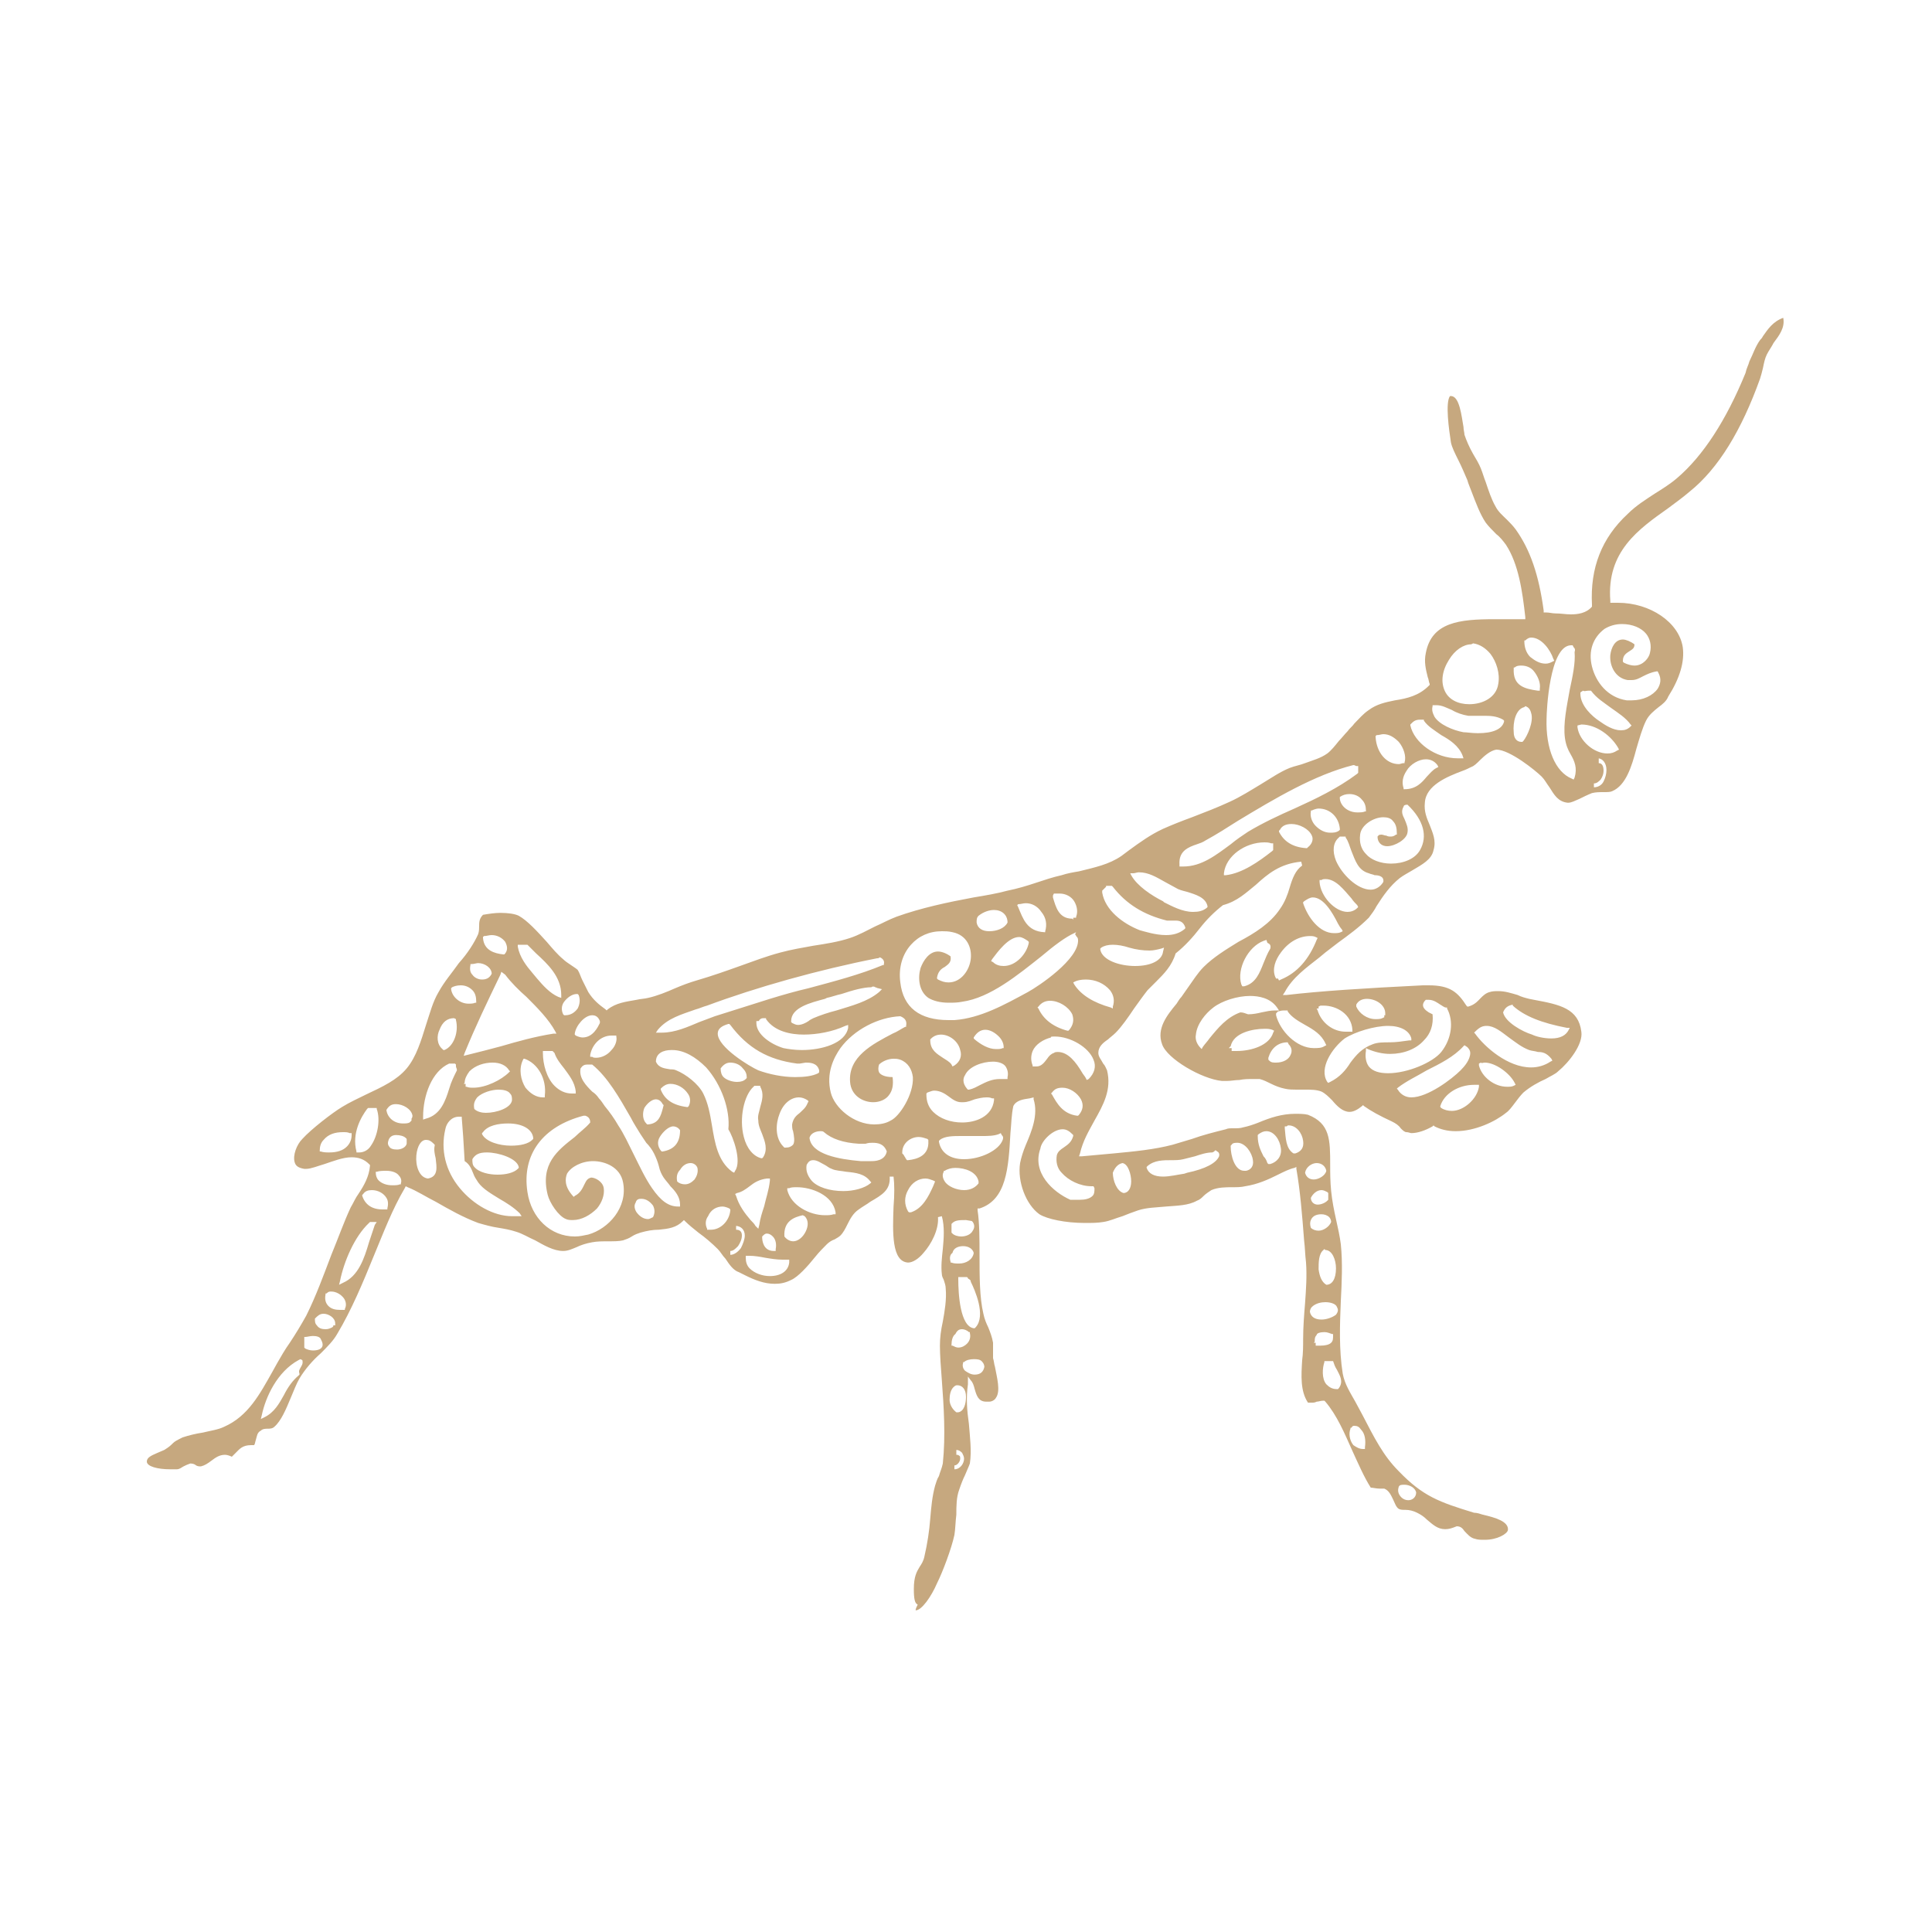 <?xml version="1.0" encoding="utf-8"?>
<!-- Generator: Adobe Illustrator 29.0.0, SVG Export Plug-In . SVG Version: 9.03 Build 54978)  -->
<svg version="1.1" baseProfile="tiny" id="Layer_1" xmlns="http://www.w3.org/2000/svg" xmlns:xlink="http://www.w3.org/1999/xlink"
	 x="0px" y="0px" viewBox="0 0 200 200" overflow="visible" xml:space="preserve">
<path fill="#C6A87F" d="M158.5,66c1.1,0,2,1.3,2.3,2.2l0.1,0.2l-0.2,0.1c-0.2,0.1-0.4,0.2-0.7,0.2c-0.6,0-1.1-0.3-1.6-0.7
	c-0.4-0.4-0.6-1-0.6-1.6v-0.1l0.1,0C158.1,66.1,158.3,66,158.5,66 M157.5,68.9c0.5,0,1,0.2,1.3,0.6c0.4,0.5,0.7,1.2,0.6,1.8l0,0.2
	l-0.2,0c-1.4-0.2-2.6-0.5-2.5-2.3l0-0.1l0.1,0C157,68.9,157.3,68.9,157.5,68.9 M171.7,69.7c0.3,0.6,0.2,1.1-0.1,1.6
	c-0.5,0.7-1.5,1.2-2.7,1.2c-0.2,0-0.3,0-0.5,0c-2-0.3-3.2-1.9-3.6-3.5c-0.4-1.6,0.1-3,1.3-3.9c0.5-0.3,1.1-0.5,1.8-0.5
	c1.1,0,2,0.4,2.5,1c0.4,0.5,0.6,1.2,0.4,2c-0.1,0.5-0.7,1.3-1.6,1.3c-0.3,0-0.7-0.1-1.1-0.3l-0.1-0.1l0-0.1c0-0.6,0.4-0.8,0.7-1
	c0.3-0.2,0.5-0.3,0.5-0.7c-0.4-0.3-0.9-0.5-1.2-0.5c-0.8,0-1.2,0.8-1.3,1.6c-0.1,1.1,0.5,2.4,1.8,2.6c0.1,0,0.3,0,0.4,0
	c0.5,0,0.8-0.2,1.2-0.4c0.4-0.2,0.8-0.4,1.4-0.5l0.1,0L171.7,69.7z M152.5,66.6c0.7,0.1,1.3,0.5,1.8,1.1c0.6,0.8,1,2,0.8,3.1
	c-0.2,1.4-1.6,2.1-3,2.1c-1.2,0-2.1-0.5-2.5-1.3c-0.5-1-0.3-2.2,0.4-3.3c0.6-1,1.5-1.6,2.3-1.6h0L152.5,66.6z M164.4,71.5
	c0.1,0,0.2,0,0.3,0c0.6,0.8,1.3,1.2,2.1,1.8c0.7,0.5,1.5,1,2,1.7l0.1,0.1l-0.1,0.1c-0.3,0.3-0.6,0.4-1,0.4c-0.8,0-1.6-0.5-2.3-1
	c-0.6-0.4-1.9-1.5-1.9-2.8l0-0.1l0.1-0.1c0.1,0,0.1-0.1,0.2-0.1C164,71.6,164.2,71.5,164.4,71.5 M153.6,74.1c0.6,0,1.3,0,2,0.4
	l0.1,0.1l0,0.1c-0.2,0.8-1.2,1.2-2.7,1.2c-0.6,0-1.2-0.1-1.5-0.1c-1.1-0.2-2.5-0.8-3-1.6c-0.2-0.4-0.3-0.7-0.2-1.1l0-0.1l0.1,0
	c0.1,0,0.2,0,0.3,0c0.6,0,1.1,0.3,1.6,0.5c0.5,0.3,1.1,0.5,1.7,0.6c0.3,0,0.6,0,0.9,0L153.6,74.1z M157.9,73.1
	c0.3,0.1,0.5,0.3,0.6,0.7c0.3,0.9-0.4,2.4-0.8,2.9l-0.1,0.1h-0.1c-0.5,0-0.8-0.4-0.8-1c-0.1-1,0.2-2.4,1.1-2.6L157.9,73.1
	L157.9,73.1z M163.7,75c1.6,0,3.1,1.2,3.8,2.4l0.1,0.2l-0.2,0.1c-0.3,0.2-0.6,0.3-1,0.3c-1.4,0-2.9-1.3-3.1-2.7l0-0.2L163.7,75z
	 M147,74.5c0.1,0,0.2,0,0.3,0l0.1,0l0,0.1c0.4,0.6,1.1,1,1.8,1.5c0.9,0.5,1.8,1.1,2.2,2.1l0.1,0.3l-0.3,0c-0.1,0-0.2,0-0.3,0
	c-2.3,0-4.5-1.6-4.9-3.4l0-0.1l0.1-0.1C146.3,74.7,146.5,74.5,147,74.5 M143.2,76c0.6,0,1.1,0.3,1.6,0.8c0.5,0.6,0.8,1.5,0.6,2.1
	l0,0.1l-0.1,0c-0.2,0-0.3,0.1-0.5,0.1c-1.3,0-2.3-1.2-2.4-2.8l0-0.1l0.1-0.1C142.8,76.1,143,76,143.2,76 M162.9,67
	C162.9,67,162.9,67,162.9,67c0.1,0.1,0.2,0.2,0.1,0.5c0.1,1.1-0.2,2.5-0.5,3.9c-0.3,1.7-0.7,3.5-0.5,5c0.1,0.7,0.3,1.2,0.6,1.7
	c0.4,0.7,0.7,1.4,0.4,2.4l-0.1,0.2l-0.2-0.1c-1.7-0.7-2.7-3.1-2.6-6.2c0-0.8,0.3-7.5,2.5-7.6h0.2L162.9,67z M165.4,78.5
	c0.5,0,0.9,0.5,0.9,1.2c0,0.4-0.1,0.8-0.3,1.2c-0.2,0.4-0.6,0.6-1,0.6v-0.4c0.3,0,0.5-0.2,0.7-0.4c0.2-0.3,0.3-0.6,0.3-0.9
	c0-0.4-0.1-0.8-0.5-0.8V78.5z M147.6,78.6c0.5,0,0.9,0.2,1.2,0.6l0.1,0.2l-0.2,0.1c-0.4,0.2-0.7,0.6-1,0.9c-0.5,0.6-1.1,1.3-2.3,1.3
	l-0.1,0l0-0.1c-0.2-0.6-0.1-1.2,0.3-1.8C146,79.1,146.9,78.6,147.6,78.6 M139.7,82.2c0.5,0,1,0.2,1.3,0.6c0.3,0.3,0.4,0.7,0.4,1.1
	l0,0.1l-0.1,0c-0.2,0.1-0.5,0.1-0.8,0.1c-0.9,0-1.7-0.6-1.8-1.4l0-0.1l0-0.1C139,82.3,139.3,82.2,139.7,82.2 M136.5,83.7
	c1.2,0,2.1,0.9,2.2,2.1l0,0.1l-0.1,0.1c-0.3,0.2-0.6,0.2-0.9,0.2c-0.6,0-1.1-0.3-1.5-0.7c-0.4-0.4-0.6-1-0.5-1.5l0-0.1l0.1,0
	C136,83.8,136.3,83.7,136.5,83.7 M133.7,85.3c0.8,0,1.8,0.5,2.1,1.2c0.2,0.4,0,0.9-0.4,1.2l-0.1,0.1l-0.1,0
	c-1.4-0.1-2.3-0.7-2.8-1.7l0-0.1l0.1-0.1C132.7,85.5,133.1,85.3,133.7,85.3 M145.7,83.3c1.7,1.6,2.1,3.3,1.3,4.7
	c-0.5,0.9-1.7,1.4-3,1.4c-1.1,0-2.1-0.4-2.6-1c-0.5-0.5-0.7-1.2-0.6-2c0.1-1,1.4-1.8,2.4-1.8c0.4,0,0.8,0.1,1,0.4
	c0.3,0.3,0.4,0.7,0.4,1.3l0,0.1l-0.1,0c-0.1,0.1-0.3,0.2-0.5,0.2c-0.2,0-0.3,0-0.5-0.1c-0.2,0-0.3-0.1-0.5-0.1
	c-0.3,0-0.3,0.1-0.4,0.2c0,0.6,0.4,1,1,1c0.8,0,2-0.7,2.1-1.4c0.1-0.5-0.1-0.9-0.3-1.4c-0.2-0.4-0.4-0.8-0.1-1.3
	C145.3,83.4,145.4,83.3,145.7,83.3L145.7,83.3L145.7,83.3z M140.1,79.2c0.2,0,0.2,0.1,0.3,0.1l0.2,0l0,0.2V80l-0.1,0.1
	c-2,1.5-4.3,2.6-6.5,3.6c-1.6,0.7-3.3,1.5-4.8,2.4c-0.6,0.4-1.2,0.8-1.8,1.3c-1.5,1.1-3,2.3-4.9,2.3l-0.4,0l0-0.2
	c-0.1-1.4,0.9-1.8,1.8-2.1c0.3-0.1,0.6-0.2,0.9-0.4c1.1-0.6,2.2-1.3,3.3-2C131.9,82.7,136.1,80.2,140.1,79.2L140.1,79.2z
	 M130.9,87.2c0.2,0,0.4,0,0.7,0.1l0.2,0v0.7l-0.1,0.1c-1.4,1.1-3.1,2.3-4.8,2.5l-0.2,0l0-0.2C126.9,88.6,128.9,87.2,130.9,87.2
	 M139.3,86.7c0.3,0.4,0.4,0.9,0.6,1.4c0.4,1,0.7,2,1.8,2.3c0.2,0.1,0.4,0.1,0.6,0.2c0.4,0,1,0.1,0.9,0.7c-0.3,0.5-0.8,0.8-1.3,0.8
	c-1.4,0-3-1.6-3.6-3c-0.4-1-0.3-1.9,0.3-2.4l0.1-0.1h0.6L139.3,86.7z M137.2,91c1.1,0,1.9,1.1,2.7,2c0.2,0.3,0.4,0.5,0.6,0.7
	l0.1,0.2l-0.1,0.1c-0.3,0.3-0.7,0.4-1,0.4c-1.3,0-2.8-1.6-2.9-3.1l0-0.2l0.2,0C136.9,91,137.1,91,137.2,91 M117.9,90.3
	c1,0,1.8,0.5,2.7,1c0.4,0.2,0.7,0.4,1.1,0.6c0.3,0.2,0.7,0.3,1.1,0.4c1,0.3,2,0.6,2.2,1.5l0,0.1l-0.1,0.1c-0.4,0.3-0.8,0.4-1.4,0.4
	c-1.1,0-2.2-0.6-3-1l-0.1-0.1c-1.2-0.6-2.7-1.6-3.3-2.7l-0.1-0.2l0.3,0C117.5,90.4,117.7,90.3,117.9,90.3 M109.7,92.5
	c0.6,0,1.2,0.3,1.5,0.8c0.3,0.5,0.4,1.1,0.2,1.6l0,0.1l-0.1,0l-0.2,0l0,0.2l-0.1-0.1c-1.4,0-1.7-1.2-2-2.2l0-0.2l0.1-0.2
	C109.3,92.5,109.5,92.5,109.7,92.5 M102.9,94.2c0.8,0,1.4,0.5,1.4,1.3c-0.3,0.6-1.1,0.9-1.9,0.9c-0.7,0-1.2-0.3-1.3-0.9
	c0-0.3,0-0.5,0.2-0.7C101.8,94.4,102.4,94.2,102.9,94.2 M106.2,93.5c0.6,0,1.2,0.3,1.6,0.9c0.5,0.6,0.6,1.3,0.4,2l0,0.1l-0.1,0
	c-1.8-0.1-2.2-1.4-2.7-2.6l-0.1-0.2l0.1-0.1C105.7,93.6,105.9,93.5,106.2,93.5 M135.9,92.9c1.1,0,2,1.5,2.6,2.7
	c0.1,0.2,0.3,0.5,0.4,0.6l0.1,0.2l-0.2,0.1c-0.2,0.1-0.5,0.1-0.7,0.1c-1.5,0-2.7-1.6-3.2-3.1l0-0.1l0.1-0.1
	C135.3,93.1,135.6,92.9,135.9,92.9 M121.7,95.3c0.4,0,0.8,0.1,1,0.7l0,0.1l-0.1,0.1c-0.5,0.4-1.1,0.6-1.9,0.6
	c-1.1,0-2.3-0.4-2.7-0.5c-1.8-0.7-3.6-2.1-3.9-3.9l0-0.2l0.1-0.1c0.1-0.1,0.2-0.2,0.3-0.3l0-0.1h0.6l0.1,0.1
	c1.4,1.8,3.2,2.9,5.6,3.5c0.1,0,0.2,0,0.3,0L121.7,95.3z M50.9,96.8c0.6,0,1.1,0.3,1.4,0.7c0.2,0.4,0.3,0.8,0,1.2l-0.1,0.1l-0.1,0
	c-0.9-0.1-2-0.4-2.1-1.7l0-0.1l0.1-0.1C50.4,96.9,50.6,96.8,50.9,96.8 M105.5,97c0.3,0,0.6,0.2,0.9,0.4l0.1,0.1l0,0.1
	c-0.2,1.1-1.3,2.4-2.6,2.4c-0.4,0-0.8-0.1-1.1-0.4l-0.2-0.1l0.1-0.2C103.3,98.5,104.4,97,105.5,97 M120.4,98.5
	c-0.1,0.9-1.2,1.5-2.9,1.5c-1.6,0-3.4-0.6-3.6-1.7l0-0.1l0.1-0.1c0.3-0.2,0.7-0.3,1.2-0.3c0.5,0,1.1,0.1,1.7,0.3
	c0.7,0.2,1.4,0.3,2.1,0.3c0.4,0,0.8-0.1,1.2-0.2l0.3-0.1L120.4,98.5z M135.6,96.9c0.2,0,0.4,0,0.6,0.1l0.2,0.1l-0.1,0.2
	c-0.8,2-2,3.4-3.7,4.1l-0.2,0.1l-0.1-0.2l-0.2,0l-0.1-0.2c-0.3-0.8,0-1.7,0.6-2.5C133.4,97.5,134.5,96.9,135.6,96.9 M49.5,99.7
	c0.7,0,1.4,0.5,1.4,1.1c-0.2,0.4-0.5,0.6-1,0.6c-0.4,0-0.8-0.2-1-0.5c-0.2-0.2-0.3-0.5-0.2-1l0-0.1l0.1,0
	C49.1,99.8,49.3,99.7,49.5,99.7 M131.2,97.6c0.2,0.1,0.4,0.2,0.3,0.6c-0.3,0.5-0.5,1-0.7,1.5c-0.4,1-0.8,2.1-2,2.4l-0.2,0l-0.1-0.2
	c-0.5-1.6,0.7-3.9,2.3-4.5l0.3-0.1L131.2,97.6z M54.6,97.8c0.3,0.3,0.6,0.6,0.9,0.9c1.2,1.1,2.6,2.4,2.6,4.3l0,0.3l-0.3-0.1
	c-0.9-0.4-1.6-1.2-2.2-1.9l-0.5-0.6c-0.6-0.7-1.3-1.6-1.5-2.7l0-0.2L54.6,97.8L54.6,97.8z M47.7,102c0.5,0,0.9,0.2,1.2,0.5
	c0.3,0.3,0.4,0.7,0.4,1.2l0,0.1l-0.1,0c-0.2,0.1-0.5,0.1-0.7,0.1c-0.9,0-1.7-0.7-1.8-1.5l0-0.1l0.1-0.1C47,102.1,47.3,102,47.7,102
	 M112.4,101.4c1,0,1.9,0.4,2.5,1.1c0.4,0.5,0.5,1.1,0.3,1.7l0,0.2l-0.2-0.1c-1.8-0.5-3.1-1.3-3.8-2.4l-0.1-0.2l0.2-0.1
	C111.5,101.5,111.9,101.4,112.4,101.4 M59.9,103c0.2,0.5,0.1,1-0.1,1.4c-0.3,0.4-0.7,0.7-1.3,0.7h-0.1l-0.1-0.1
	c-0.2-0.4-0.2-0.9,0.1-1.3c0.3-0.4,0.8-0.8,1.3-0.8l0.1,0L59.9,103z M141.5,103.4c0.9,0,1.9,0.6,1.9,1.5l0,0.2l-0.1,0l0,0.2
	l-0.2,0.1c-0.2,0.1-0.5,0.1-0.7,0.1c-0.9,0-1.7-0.6-2-1.3l0-0.1l0-0.1C140.6,103.6,141,103.4,141.5,103.4 M111.3,96.7
	c0,0.1,0.1,0.1,0.1,0.2c0.1,0.1,0.2,0.2,0.2,0.4c0.1,2-4.1,4.8-5.2,5.4c-2.4,1.3-4.9,2.7-7.6,2.9c-0.2,0-0.4,0-0.6,0
	c-3,0-4.7-1.3-5-3.9c-0.2-1.5,0.2-2.9,1.1-3.9c0.8-0.9,1.9-1.4,3.2-1.4c0.3,0,0.7,0,1.1,0.1c1.5,0.3,2,1.6,1.9,2.7
	c-0.1,1.2-1,2.5-2.3,2.5c-0.4,0-0.7-0.1-1.1-0.3l-0.1-0.1l0-0.1c0.1-0.6,0.4-0.9,0.8-1.1c0.4-0.3,0.7-0.5,0.6-1.1
	c-0.4-0.3-0.9-0.5-1.3-0.5c-0.9,0-1.5,0.9-1.8,1.7c-0.3,1-0.2,2.4,0.8,3.1c0.5,0.3,1.2,0.5,2.1,0.5c0.5,0,0.9,0,1.4-0.1
	c2.9-0.4,5.8-2.8,8.2-4.7c1.3-1.1,2.5-2,3.4-2.4l0.2-0.1L111.3,96.7z M90.6,102.2c0.1,0,0.2,0.1,0.3,0.1l0.4,0.1l-0.3,0.3
	c-1.2,1-2.8,1.4-4.4,1.9c-0.8,0.2-1.7,0.5-2.4,0.8c-0.2,0.1-0.4,0.2-0.5,0.3c-0.3,0.2-0.7,0.4-1.1,0.4c-0.2,0-0.4-0.1-0.6-0.2
	l-0.1-0.1v-0.1c0-1.4,2-1.9,3.5-2.3l0.2-0.1c0.5-0.1,1-0.3,1.5-0.4c1.2-0.4,2.3-0.7,3.1-0.7C90.3,102.1,90.5,102.1,90.6,102.2
	 M108.7,103.6c0.9,0,1.9,0.6,2.3,1.4c0.2,0.6,0.1,1.1-0.3,1.6l-0.1,0.1l-0.1,0c-1.5-0.4-2.5-1.2-3-2.3l-0.1-0.1l0.1-0.1
	C107.8,103.8,108.2,103.6,108.7,103.6 M91.1,99.1c0.2,0.1,0.5,0.3,0.4,0.7l0,0.1l-0.1,0c-2.4,1-5.1,1.7-7.7,2.4
	c-1.3,0.3-2.7,0.7-4,1.1c-1.9,0.6-3.8,1.2-5.7,1.8c-0.5,0.2-1.1,0.4-1.6,0.6c-1.2,0.5-2.5,1.1-3.9,1.1l-0.6,0l0.2-0.3
	c1-1.2,2.5-1.6,3.9-2.1c0.4-0.1,0.8-0.3,1.2-0.4c5.1-1.9,11.5-3.7,17.6-4.9l0.1,0L91.1,99.1z M137,104.1c1.4,0,2.9,0.9,3,2.5l0,0.2
	l-0.2,0c-0.2,0-0.3,0-0.5,0c-1.3,0-2.5-0.9-2.9-2.2l-0.1-0.2l0.2,0l0-0.2l0.2-0.1C136.9,104.1,136.9,104.1,137,104.1 M61.3,105.1
	c0.3,0,0.6,0.1,0.8,0.6l0,0.1l0,0.1c-0.2,0.4-0.7,1.5-1.8,1.5c-0.2,0-0.5-0.1-0.7-0.2l-0.1-0.1l0-0.1
	C59.6,106.2,60.5,105.1,61.3,105.1 M156.6,104.1c1.2,1.1,3,1.8,5.6,2.3l0.3,0l-0.1,0.2c-0.3,0.6-0.9,0.9-1.8,0.9
	c-0.8,0-1.6-0.2-2-0.4c-1-0.3-2.8-1.3-3-2.3c0.2-0.5,0.5-0.7,1-0.8L156.6,104.1L156.6,104.1z M132.9,104.6c0.1,0,0.2,0,0.3,0l0.1,0
	l0,0.1c0.4,0.6,1.1,1,1.8,1.4c0.9,0.5,1.7,1,2.1,1.9l0.1,0.2l-0.2,0.1c-0.3,0.2-0.7,0.2-1.1,0.2h0c-1.8,0-3.5-1.8-3.9-3.4l0-0.2
	l0.1-0.1c0,0,0.1-0.1,0.1-0.1C132.4,104.7,132.6,104.6,132.9,104.6 M128.4,104.8c-1.4,0.5-2.3,1.6-3.2,2.7c-0.2,0.3-0.5,0.6-0.7,0.9
	l-0.1,0.2l-0.1-0.1c-0.4-0.4-0.6-0.9-0.5-1.4c0.1-1.1,1-2.2,1.8-2.8c0.9-0.7,2.5-1.2,3.8-1.2c0.9,0,2.1,0.2,2.8,1.2l0.2,0.3H132
	c-0.5,0-0.9,0.1-1.4,0.2c-0.4,0.1-0.9,0.2-1.4,0.2C128.9,104.9,128.7,104.8,128.4,104.8 M87.8,106.4c-0.3,1.6-2.7,2.3-4.8,2.3
	c-0.7,0-1.4-0.1-1.9-0.2c-1.3-0.4-2.8-1.4-2.8-2.6l0-0.2l0.2,0c0,0,0.1,0,0.1-0.1c0.1-0.1,0.2-0.2,0.4-0.2c0.1,0,0.1,0,0.2,0l0.1,0
	l0,0.1c0.9,1.3,2.6,1.6,3.9,1.6c1.4,0,3-0.3,4.3-0.9l0.3-0.1L87.8,106.4z M102,106.6c0.5,0,1,0.3,1.4,0.7c0.3,0.3,0.5,0.7,0.5,1.1
	l0,0.1l-0.1,0c-0.2,0.1-0.4,0.1-0.7,0.1c-0.8,0-1.6-0.5-2.2-1l-0.1-0.1l0-0.1C101.1,106.9,101.5,106.6,102,106.6 M130.9,106.5
	c0.3,0,0.5,0,0.8,0.1l0.2,0.1l-0.1,0.2c-0.4,1.3-2.2,1.9-3.8,1.9c-0.1,0-0.3,0-0.4,0l-0.1,0l0-0.1l0-0.2l-0.3,0l0.2-0.2
	C127.7,106.9,129.7,106.5,130.9,106.5 M47.2,105.5l0,0.1c0.3,1.2-0.2,2.7-1.2,3.1l-0.1,0l-0.1-0.1c-0.6-0.5-0.6-1.4-0.3-2
	c0.3-0.8,0.8-1.2,1.5-1.2h0L47.2,105.5z M52.3,100.9c0.6,0.8,1.4,1.6,2.2,2.3c1.1,1.1,2.3,2.3,3,3.6l0.1,0.2l-0.3,0
	c-1.9,0.3-3.7,0.8-5.4,1.3c-1.1,0.3-2.3,0.6-3.5,0.9l-0.4,0.1l0.1-0.3c1.1-2.7,2.3-5.2,3.7-8.1l0.1-0.3L52.3,100.9z M63.3,107.2
	c0.1,0,0.3,0,0.4,0l0.1,0l0,0.1c0.1,0.4-0.1,1-0.5,1.4c-0.4,0.5-1,0.8-1.6,0.8c-0.1,0-0.3,0-0.4-0.1l-0.2,0l0-0.2
	C61.3,108.1,62.2,107.2,63.3,107.2 M133.4,108.1c0.3,0.3,0.4,0.7,0.2,1.1c-0.2,0.5-0.8,0.8-1.5,0.8c-0.3,0-0.5,0-0.7-0.2l-0.1-0.1
	l0-0.2c0.3-1,1-1.6,2-1.6L133.4,108.1L133.4,108.1z M97.4,107.1c0.9,0,1.8,0.7,2,1.6c0.2,0.6,0,1.2-0.6,1.6l-0.2,0.1l-0.1-0.2
	c-0.2-0.3-0.6-0.5-0.9-0.7c-0.6-0.4-1.3-0.8-1.3-1.8v-0.1l0.1-0.1C96.7,107.2,97.1,107.1,97.4,107.1 M153.9,106.2
	c0.8,0,1.5,0.6,2.3,1.2c0.7,0.5,1.3,1,2.1,1.3c0.3,0.1,0.6,0.1,0.9,0.2c0.5,0,0.9,0.1,1.4,0.7l0.1,0.2l-0.2,0.1
	c-0.6,0.4-1.3,0.6-2,0.6c-2.4,0-4.8-2.1-5.8-3.5l-0.1-0.1l0.1-0.1C153.2,106.3,153.5,106.2,153.9,106.2 M147.9,103.5
	c0.5,0,0.9,0.3,1.2,0.5c0.2,0.1,0.4,0.3,0.6,0.3l0.1,0l0,0.1c0.7,1.3,0.5,3.1-0.6,4.5c-0.9,1.1-3.5,2.2-5.5,2.2
	c-0.9,0-1.6-0.2-2-0.7c-0.3-0.4-0.4-1-0.3-1.6l0-0.3l0.2,0.1c0.7,0.3,1.5,0.5,2.3,0.5c1.4,0,2.7-0.5,3.5-1.4c0.7-0.7,1-1.6,0.9-2.7
	c0,0-0.2-0.1-0.4-0.2c-0.3-0.2-0.9-0.6-0.4-1.2l0.1-0.1L147.9,103.5z M83.4,110c0.4,0,1.2,0,1.4,0.8l0,0.2l-0.1,0.1
	c-0.6,0.3-1.4,0.4-2.4,0.4c-1.3,0-2.7-0.3-3.8-0.7c-0.9-0.4-4.2-2.4-4.2-3.8c0-0.5,0.4-0.8,1.1-1l0.1,0l0.1,0.1
	c1.8,2.4,3.9,3.6,6.9,4c0.1,0,0.2,0,0.3,0L83.4,110z M109.2,107.3c1.6,0,3.5,1.1,4,2.4c0.3,0.7,0.1,1.4-0.5,2l-0.2,0.1l-0.1-0.2
	c-0.1-0.2-0.3-0.4-0.4-0.6c-0.6-1-1.4-2.1-2.5-2.1c-0.1,0-0.3,0-0.4,0.1c-0.3,0.1-0.5,0.3-0.7,0.6c-0.3,0.4-0.6,0.8-1.1,0.8
	c-0.1,0-0.2,0-0.3,0l-0.1,0l0-0.1c-0.2-0.5-0.2-1,0-1.5c0.3-0.7,1.1-1.2,1.9-1.4C108.7,107.3,109,107.3,109.2,107.3 M75.6,110
	c0.5,0,1,0.2,1.3,0.6c0.3,0.3,0.4,0.6,0.4,0.9l0,0.1l-0.1,0.1c-0.2,0.2-0.5,0.3-0.9,0.3c-0.5,0-1.1-0.2-1.4-0.5
	c-0.2-0.2-0.3-0.5-0.3-0.9C74.9,110.2,75.2,110,75.6,110 M143.7,106.2c1.3,0,2.2,0.5,2.4,1.3l0,0.2l-0.2,0c-0.7,0.1-1.4,0.2-2,0.2
	c-0.7,0-1.3,0-1.8,0.2c-1.1,0.4-1.7,1.1-2.3,1.9c-0.5,0.8-1.1,1.5-2.1,2l-0.2,0.1l-0.1-0.1c-0.9-1.4,0.5-3.5,1.8-4.5
	C140.3,106.8,142.3,106.2,143.7,106.2 M153.7,110c1.1,0,2.6,1.1,3.1,2.1l0.1,0.2l-0.2,0.1c-0.2,0.1-0.4,0.1-0.7,0.1
	c-1.3,0-2.6-1-2.9-2.2l0-0.2l0.2-0.1C153.4,110.1,153.5,110,153.7,110 M51,110c0.8,0,1.4,0.3,1.7,0.8l0.1,0.1l-0.1,0.1
	c-0.8,0.8-2.4,1.6-3.7,1.6c-0.2,0-0.5,0-0.7-0.1l-0.1,0l0-0.1l0-0.2l-0.2,0l0.1-0.1c0-0.4,0.2-0.8,0.5-1.2
	C49.2,110.3,50.1,110,51,110 M103.5,111.7c-0.8,0-1.4,0.3-2,0.6c-0.4,0.2-0.7,0.4-1.2,0.5l-0.1,0l-0.1-0.1c-0.5-0.6-0.4-1.1-0.2-1.4
	c0.4-0.9,1.8-1.4,2.9-1.4c0.6,0,1.1,0.2,1.3,0.5c0.2,0.3,0.3,0.7,0.2,1.1l0,0.2l-0.2,0C103.9,111.7,103.7,111.7,103.5,111.7
	 M57.4,109c0.2,0.6,0.6,1.1,1,1.6c0.5,0.7,1.1,1.4,1.2,2.4l0,0.2l-0.2,0c-0.1,0-0.2,0-0.2,0c-0.7,0-1.3-0.3-1.8-0.8
	c-0.8-0.8-1.2-2.2-1.2-3.4l0-0.2h1L57.4,109z M54.3,109.6c1.4,0.5,2.3,2.1,2.1,3.8l0,0.2l-0.2,0c-0.7,0-1.3-0.4-1.8-1
	c-0.5-0.8-0.7-1.9-0.3-2.8l0.1-0.2L54.3,109.6z M151.9,108.4c0.2,0.2,0.3,0.4,0.3,0.6c0,0.7-0.6,1.4-1,1.8c-0.9,0.9-3.4,2.8-5.1,2.8
	c-0.6,0-1.1-0.3-1.4-0.8l-0.1-0.1l0.1-0.1c0.9-0.7,2-1.2,3-1.8c1.4-0.7,2.8-1.4,3.8-2.5l0.1-0.1L151.9,108.4z M69.4,112.2
	c0.7,0,1.4,0.4,1.8,1c0.3,0.4,0.3,0.9,0.1,1.3l-0.1,0.1l-0.1,0c-1.5-0.2-2.3-0.8-2.7-1.8l0-0.1l0.1-0.1
	C68.7,112.4,69,112.2,69.4,112.2 M152.6,112.3c0.1,0,0.2,0,0.3,0l0.2,0l0,0.2c-0.2,1.3-1.6,2.5-2.8,2.5c-0.4,0-0.8-0.1-1.1-0.3
	l-0.1-0.1l0-0.1C149.5,113.2,151,112.3,152.6,112.3 M51.6,112.8c0.5,0,1,0.1,1.2,0.4c0.2,0.2,0.2,0.4,0.2,0.7
	c-0.1,0.8-1.6,1.3-2.7,1.3c-0.4,0-0.9-0.1-1.2-0.4c-0.1-0.5,0-0.8,0.3-1.2C49.9,113.1,50.9,112.8,51.6,112.8 M110,112.6
	c0.7,0,1.5,0.5,1.9,1.2c0.3,0.6,0.2,1.1-0.2,1.6l-0.1,0.1l-0.1,0c-1.5-0.2-2.1-1.3-2.6-2.2l-0.1-0.1l0.1-0.1
	C109.2,112.7,109.5,112.6,110,112.6 M47.2,110.2c0,0.1,0,0.1,0,0.2c0,0.1,0.1,0.2,0.1,0.4c-0.3,0.6-0.6,1.2-0.8,1.9
	c-0.4,1.3-0.9,2.7-2.4,3.1l-0.3,0.1l0-0.3c0-2.2,0.9-4.7,2.7-5.5l0.4,0h0.2L47.2,110.2z M102.1,113.6c0.2,0,0.4,0,0.6,0.1l0.2,0
	l0,0.2c-0.2,1.7-1.9,2.3-3.3,2.3c-1.2,0-2.3-0.4-3-1.1c-0.5-0.5-0.7-1.1-0.7-1.8l0-0.1l0.1-0.1c0.3-0.1,0.5-0.2,0.7-0.2
	c0.6,0,1.1,0.3,1.5,0.6c0.4,0.3,0.8,0.6,1.3,0.6c0.1,0,0.1,0,0.2,0c0.5,0,0.9-0.2,1.2-0.3C101.3,113.7,101.7,113.6,102.1,113.6
	 M41,114.3c0.7,0,1.6,0.5,1.7,1.2c0,0.2-0.1,0.3-0.1,0.3l0,0.2l-0.2,0.2c-0.2,0.1-0.4,0.1-0.7,0.1c-0.9,0-1.6-0.6-1.7-1.4
	C40.3,114.4,40.6,114.3,41,114.3 M67.9,113.8c0.2,0,0.5,0.1,0.7,0.5l0.1,0.1l-0.1,0.4c-0.2,0.7-0.4,1.5-1.5,1.6l-0.1,0l-0.1-0.1
	c-0.4-0.4-0.4-1.1-0.2-1.6C67,114.2,67.5,113.8,67.9,113.8 M92.5,109.6c0.2,0,0.4,0,0.7,0.1c0.8,0.3,1.2,1,1.3,1.8
	c0.1,1.8-1.4,4.1-2.3,4.5c-0.5,0.3-1.1,0.4-1.7,0.4c-2.1,0-4.1-1.7-4.5-3.3c-0.5-2,0.3-3.6,1-4.6c1.4-1.9,3.9-3.2,6.2-3.3
	c0.5,0.2,0.7,0.5,0.6,1l0,0.1l-0.1,0c-0.4,0.2-0.8,0.5-1.3,0.7c-2.1,1.1-4.6,2.4-4.4,5c0.1,1.4,1.3,2.1,2.4,2.1
	c0.7,0,1.3-0.3,1.6-0.7c0.4-0.5,0.5-1.1,0.4-1.9c-0.9,0-1.3-0.3-1.4-0.5c-0.1-0.2-0.1-0.5,0-0.8C91.3,109.9,91.9,109.6,92.5,109.6
	 M52.6,116.3c1.5,0,2.5,0.6,2.6,1.5l0,0.1l-0.1,0.1c-0.4,0.4-1.2,0.6-2.2,0.6c-1.2,0-2.6-0.4-3-1.2l0-0.1l0.1-0.1
	C50.5,116.5,51.6,116.3,52.6,116.3 M82.7,113.6c0.3,0,0.6,0.1,0.9,0.3l0.1,0.1l-0.1,0.2c-0.2,0.5-0.5,0.7-0.8,1
	c-0.4,0.3-0.7,0.6-0.8,1.2c0,0.2,0,0.5,0.1,0.7c0.1,0.5,0.2,1.1,0,1.4c-0.2,0.2-0.4,0.3-0.8,0.3h-0.1l-0.1-0.1
	c-0.9-0.9-0.8-2.4-0.4-3.4C81.1,114.2,81.9,113.6,82.7,113.6 M41,117.5c0.4,0,0.8,0.1,1,0.3l0.1,0.1v0.5c-0.1,0.4-0.6,0.6-1,0.6
	c-0.4,0-0.7-0.1-0.8-0.3c-0.1-0.1-0.2-0.3-0.1-0.6C40.3,117.7,40.6,117.5,41,117.5 M35.5,117.2c0.3,0,0.5,0,0.7,0.1l0.2,0v0.2
	c0,0.5-0.2,0.9-0.5,1.2c-0.4,0.4-1,0.6-1.8,0.6c-0.3,0-0.6,0-0.9-0.1l-0.1,0l0-0.1c0-0.4,0.1-0.8,0.4-1.1
	C34,117.4,34.7,117.2,35.5,117.2 M69.7,116.6c0.2,0,0.5,0.1,0.7,0.4c0,1.3-0.6,2-1.8,2.2l-0.1,0l-0.1-0.1c-0.3-0.4-0.4-0.9-0.1-1.4
	C68.6,117.2,69.2,116.6,69.7,116.6 M39,114.8c0.4,1.1,0.1,2.8-0.6,3.8c-0.3,0.5-0.8,0.7-1.2,0.7c-0.1,0-0.1,0-0.2,0l-0.1,0l0-0.1
	c-0.5-1.9,0.5-3.6,1.1-4.4l0.1-0.1H39L39,114.8z M133.4,116.5c0.8,0,1.4,0.8,1.5,1.6c0.1,0.7-0.2,1.1-0.8,1.3l-0.1,0l-0.1,0
	c-0.8-0.5-0.8-1.6-0.9-2.6l0-0.2l0.2,0C133.3,116.5,133.3,116.5,133.4,116.5 M103.7,117.5C103.7,117.6,103.7,117.6,103.7,117.5
	c0.1,0.1,0.2,0.2,0.1,0.5c-0.4,1.1-2.3,2-4,2c-1.5,0-2.4-0.7-2.6-1.8l0-0.1l0.1-0.1c0.5-0.4,1.4-0.4,2.2-0.4c0.4,0,0.8,0,1.1,0
	c0.4,0,0.8,0,1.1,0c0.5,0,1.2,0,1.7-0.2l0.2-0.1L103.7,117.5z M78.7,112.5c0.4,0.7,0.2,1.4,0,2.1c-0.1,0.5-0.3,0.9-0.2,1.4
	c0,0.5,0.2,0.9,0.4,1.4c0.3,0.8,0.6,1.6,0.1,2.4l-0.1,0.1l-0.1,0c-0.8-0.2-1.5-1-1.8-2.2c-0.5-1.9,0-4.3,1-5.2l0.1-0.1h0.6
	L78.7,112.5z M95.1,117.7c0.3,0,0.6,0.1,0.9,0.2l0.1,0.1l0,0.1c0.1,1.5-1.1,1.9-2.1,2l-0.1,0l-0.1-0.1c0-0.1-0.1-0.1-0.1-0.2
	c-0.1-0.1-0.1-0.2-0.2-0.3l-0.1-0.1l0-0.1C93.4,118.3,94.3,117.7,95.1,117.7 M90.3,118.3c0.6,0,1.2,0.1,1.5,0.9c-0.2,1-1.3,1-1.6,1
	c-0.3,0-0.5,0-0.8,0l-0.3,0c-2.3-0.2-5.1-0.7-5.3-2.4c0.1-0.5,0.7-0.7,1.1-0.7c0.2,0,0.3,0,0.4,0.1c0.8,0.7,2,1.1,3.6,1.2
	c0.1,0,0.1,0,0.2,0c0.2,0,0.3,0,0.5,0C89.9,118.3,90.1,118.3,90.3,118.3 M131.1,117.1c0.8,0,1.4,0.9,1.5,1.8
	c0.1,0.8-0.4,1.4-1.1,1.6l-0.2,0l-0.1-0.1c-0.1-0.3-0.2-0.5-0.4-0.7c-0.3-0.6-0.6-1.2-0.6-2.1v-0.1l0.1-0.1
	C130.6,117.2,130.8,117.1,131.1,117.1 M128.1,118.3c0.8,0,1.5,1,1.6,1.8c0.1,0.6-0.2,1-0.7,1.1c-0.1,0-0.1,0-0.2,0
	c-1,0-1.4-1.6-1.4-2.5l0-0.1l0.1-0.1C127.6,118.3,127.9,118.3,128.1,118.3 M69.6,108.7c1.2,0,2.4,0.7,3.5,1.8
	c1.6,1.8,2.5,4.4,2.3,6.4c0.5,0.8,1.4,3.3,0.7,4.3l-0.1,0.2l-0.2-0.1c-1.5-1.1-1.8-3-2.1-4.8c-0.2-1.2-0.4-2.3-0.9-3.3
	c-0.5-1-1.8-2-2.8-2.4c-0.2-0.1-0.4-0.1-0.6-0.1c-0.5-0.1-1.2-0.1-1.5-0.8c0-0.9,0.8-1.2,1.6-1.2L69.6,108.7z M50.4,119.3
	c1.2,0,3.1,0.6,3.3,1.5l0,0.1l-0.1,0.1c-0.4,0.4-1.2,0.6-2.1,0.6c-0.8,0-1.9-0.2-2.4-0.8c-0.2-0.2-0.2-0.5-0.2-0.8
	C49.2,119.5,49.6,119.3,50.4,119.3 M126,119.2c0,0,0.3,0.1,0.2,0.5c-0.3,0.7-1.4,1.3-3.3,1.7l-0.3,0.1c-0.7,0.1-1.5,0.3-2.2,0.3
	c-0.9,0-1.5-0.3-1.7-0.9l0-0.1l0.1-0.1c0.7-0.6,1.6-0.6,2.5-0.6c0.4,0,0.8,0,1.2-0.1c0.4-0.1,0.8-0.2,1.2-0.3
	c0.6-0.2,1.2-0.4,1.8-0.4l0.2-0.1C125.8,119,125.9,119.1,126,119.2L126,119.2z M44.1,118c0.3,0,0.5,0.1,0.8,0.4l0.1,0.1l0,0.1
	c-0.1,0.4,0,0.9,0.1,1.3c0.1,0.9,0.3,1.9-0.8,2.1c-0.9-0.1-1.3-1.3-1.2-2.4C43.2,118.6,43.6,118,44.1,118 M136.3,120.4
	c0.5,0,0.9,0.3,1,0.8c-0.1,0.5-0.8,0.9-1.3,0.9c-0.5,0-0.8-0.3-0.9-0.7C135.2,120.8,135.8,120.4,136.3,120.4 M71.5,120.4
	c0.3,0,0.6,0.2,0.7,0.5c0.1,0.5-0.1,0.9-0.3,1.2c-0.3,0.3-0.6,0.5-1,0.5c-0.3,0-0.6-0.1-0.8-0.3c-0.1-0.5,0-0.9,0.3-1.2
	C70.7,120.6,71.1,120.4,71.5,120.4 M40,121.2c0.6,0,1.1,0.2,1.3,0.5c0.2,0.2,0.3,0.5,0.2,0.8l0,0.1l-0.1,0c-0.2,0.1-0.5,0.1-0.8,0.1
	c-0.6,0-1.1-0.2-1.4-0.5c-0.2-0.2-0.3-0.5-0.3-0.8l0-0.1l0.1,0C39.3,121.2,39.7,121.2,40,121.2 M98.9,120.9c1,0,2.2,0.4,2.4,1.4
	l0,0.1l0,0.1c-0.3,0.4-0.8,0.7-1.5,0.7c-0.8,0-1.7-0.4-2-0.9c-0.2-0.3-0.3-0.7-0.1-1l0-0.1l0.1,0C98.1,121,98.5,120.9,98.9,120.9
	 M84.2,120.1c0.4,0,0.8,0.3,1.2,0.5c0.2,0.1,0.4,0.3,0.7,0.4c0.4,0.2,1,0.2,1.5,0.3c1,0.1,1.9,0.2,2.5,1l0.1,0.1l-0.1,0.1
	c-0.6,0.5-1.7,0.8-2.8,0.8h0c-1.4,0-2.7-0.4-3.3-1.1c-0.4-0.5-0.6-1-0.5-1.6C83.7,120.2,83.9,120.1,84.2,120.1 M116.2,120.4
	c0.6,0.1,0.9,1.2,0.9,1.9c0,0.7-0.3,1.2-0.8,1.2c-0.7-0.2-1.1-1.3-1.1-2.1C115.4,120.9,115.7,120.5,116.2,120.4L116.2,120.4
	L116.2,120.4z M110,116.9c0.4,0,0.7,0.2,1,0.5l0.1,0.1l0,0.1c-0.2,0.7-0.6,0.9-1,1.2c-0.3,0.2-0.6,0.4-0.7,0.8
	c-0.1,0.6,0,1.3,0.5,1.8c0.7,0.8,1.9,1.4,3.1,1.4h0.2l0.1,0.2c0,0.3,0,0.6-0.2,0.8c-0.3,0.3-0.8,0.4-1.3,0.4l-0.8,0l-0.2,0
	c-1.8-0.8-4-2.8-3.1-5.3C107.8,118.1,109,116.9,110,116.9 M136.8,123.2c0.2,0,0.4,0.1,0.6,0.2l0.1,0.1v0.7l-0.1,0.1
	c-0.2,0.2-0.6,0.4-1,0.4c-0.4,0-0.7-0.3-0.7-0.7C135.9,123.6,136.3,123.2,136.8,123.2 M60.8,110.2c0.1,0,0.3,0,0.3,0h0.1l0.1,0
	c1.6,1.3,2.8,3.4,4,5.5c0.3,0.6,0.7,1.2,1,1.7c0.2,0.3,0.4,0.6,0.6,0.9c0.3,0.3,0.6,0.7,0.8,1.1c0.2,0.4,0.4,0.9,0.5,1.3
	c0.1,0.5,0.3,0.9,0.5,1.2c0.2,0.3,0.5,0.6,0.7,0.9c0.5,0.5,1,1.1,1,1.9l0,0.2c0,0-0.2,0-0.2,0c-1,0-1.8-0.6-2.7-1.9
	c-0.7-1-1.3-2.3-1.9-3.5c-0.5-1-1-2.1-1.6-3c-0.4-0.7-0.9-1.4-1.4-2c-0.2-0.3-0.4-0.6-0.6-0.8c-0.2-0.3-0.4-0.5-0.7-0.7
	c-0.6-0.6-1.4-1.4-1.2-2.4C60.3,110.3,60.5,110.2,60.8,110.2 M38.5,123.2c0.6,0,1.2,0.3,1.5,0.8c0.2,0.3,0.2,0.7,0.1,1.1l0,0.1
	c0,0-0.3,0-0.5,0c-1.1,0-1.8-0.5-2.1-1.4l0-0.1l0.1-0.1C37.8,123.3,38.1,123.2,38.5,123.2 M95.8,122c0.3,0,0.5,0.1,0.8,0.2l0.2,0.1
	l-0.2,0.5c-0.5,1.1-1.1,2.3-2.3,2.7l-0.2,0l-0.1-0.1c-0.4-0.7-0.4-1.5,0-2.2C94.4,122.4,95.1,122,95.8,122 M82.5,122.9
	c1.5,0,3.7,0.8,4,2.6l0,0.2l-0.2,0c-0.3,0.1-0.6,0.1-0.9,0.1c-1.6,0-3.5-1-3.9-2.6l0-0.2l0.2,0C81.9,122.9,82.2,122.9,82.5,122.9
	 M48.1,120.2c0.5,0.3,0.7,0.8,0.9,1.3c0.1,0.3,0.3,0.6,0.5,0.9c0.5,0.7,1.4,1.2,2.2,1.7c0.7,0.4,1.5,0.9,2.1,1.5l0.2,0.3l-0.4,0
	c-0.2,0-0.4,0-0.6,0c-1.9,0-4-1.2-5.4-2.9c-1.5-1.8-2-4-1.5-6.1c0.1-0.6,0.6-1.3,1.4-1.3c0.1,0,0.1,0,0.2,0l0.1,0l0,0.1
	C47.9,116.9,48,118.3,48.1,120.2 M66.4,124.1c0.5,0,0.9,0.3,1.2,0.7c0.2,0.4,0.2,0.8,0,1.2c-0.2,0.1-0.4,0.2-0.5,0.2
	c-0.5,0-0.9-0.3-1.2-0.7c-0.2-0.3-0.3-0.7-0.1-1C65.9,124.1,66.2,124.1,66.4,124.1 M79.7,122.2c-0.1,1-0.4,1.8-0.6,2.7
	c-0.2,0.6-0.4,1.2-0.5,1.9l-0.1,0.4l-0.3-0.3c-0.1-0.2-0.3-0.4-0.5-0.6c-0.6-0.7-1.2-1.5-1.5-2.5l-0.1-0.2l0.2-0.1
	c0.5-0.1,0.9-0.4,1.3-0.7c0.5-0.4,1-0.7,1.8-0.8l0.3,0L79.7,122.2z M74.8,124.9c0.2,0,0.5,0.1,0.7,0.2l0.1,0.1l0,0.1
	c-0.1,1.1-1,2-2,2c-0.1,0-0.2,0-0.3,0l-0.1,0l0-0.1c-0.2-0.4-0.2-0.9,0.1-1.3C73.6,125.2,74.2,124.9,74.8,124.9 M136.8,125.7
	c0.3,0,0.6,0.1,0.8,0.3c0.1,0.1,0.2,0.3,0.2,0.5c-0.2,0.5-0.8,0.9-1.3,0.9c-0.3,0-0.6-0.1-0.8-0.3c-0.1-0.3-0.1-0.6,0-0.8
	C135.9,125.8,136.4,125.7,136.8,125.7 M100.6,126.4l0.1,0.1c0.2,0.3,0.2,0.6,0,0.9c-0.2,0.4-0.7,0.6-1.2,0.6c-0.3,0-0.7-0.1-0.9-0.3
	l-0.1-0.1v-0.9l0.1-0.1c0.3-0.3,0.8-0.3,1.4-0.3L100.6,126.4z M61.4,120.2c1.2,0,2.8,0.6,3.1,2.2c0.5,2.6-1.5,4.8-3.6,5.4
	c-0.5,0.1-0.9,0.2-1.4,0.2c-2.5,0-4.5-1.9-4.9-4.6c-0.6-3.9,1.6-6.8,5.8-7.9l0.1,0l0.1,0c0.3,0.1,0.5,0.3,0.5,0.7
	c-0.5,0.6-1.1,1-1.6,1.5c-1.8,1.4-3.6,2.8-2.8,6c0.2,0.8,1.1,2.2,1.9,2.5c0.2,0.1,0.5,0.1,0.7,0.1c0.9,0,1.8-0.5,2.5-1.2
	c0.5-0.6,0.8-1.4,0.7-2.1c-0.1-0.7-0.9-1.1-1.3-1.1c-0.4,0.1-0.5,0.3-0.7,0.7c-0.2,0.4-0.4,0.9-1,1.2l-0.1,0.1l-0.1-0.1
	c-0.9-1-0.8-1.8-0.6-2.3C59.1,120.8,60.2,120.2,61.4,120.2 M83.3,125.9c0.4,0.4,0.4,1,0.1,1.6c-0.3,0.6-0.8,1-1.3,1
	c-0.2,0-0.6-0.1-0.9-0.5c-0.1-1.6,1-2,1.9-2.2L83.3,125.9L83.3,125.9z M79.4,127.7c0.2,0,0.4,0.1,0.6,0.3c0.3,0.3,0.4,0.8,0.3,1.3
	l0,0.2l-0.2,0c-1.1,0-1.2-1.1-1.2-1.4l0-0.1l0.1-0.1C79.2,127.7,79.3,127.7,79.4,127.7 M76.1,126.9c0.6,0,1,0.4,1,1
	c0,0.4-0.2,0.9-0.4,1.3c-0.3,0.4-0.7,0.7-1.1,0.7v-0.4c0.3,0,0.5-0.2,0.8-0.5c0.2-0.3,0.4-0.7,0.4-1.1c0-0.4-0.2-0.6-0.6-0.6V126.9z
	 M99.7,129c0.6,0,1,0.3,1.1,0.7c-0.1,0.7-0.8,1.1-1.5,1.1c-0.3,0-0.6,0-0.8-0.1l-0.1,0l0-0.1c-0.1-0.3-0.1-0.7,0.2-0.9
	C98.7,129.2,99.2,129,99.7,129 M81.7,130.7c-0.1,0.9-0.9,1.4-2,1.4c-0.8,0-1.6-0.3-2.1-0.8c-0.3-0.3-0.4-0.7-0.4-1.1l0-0.2
	c0,0,0.3,0,0.4,0c0.5,0,1.1,0.1,1.6,0.2c0.6,0.1,1.2,0.2,1.8,0.2c0.1,0,0.3,0,0.5,0l0.2,0L81.7,130.7z M38.8,126.8
	c-0.2,0.6-0.4,1.2-0.6,1.8c-0.5,1.7-1.1,3.5-2.7,4.2l-0.4,0.2l0.1-0.4c0.4-2,1.5-4.6,3-6l0.1-0.1h0.7L38.8,126.8z M137.2,129.4
	c0.7,0,1.1,1,1.1,1.9c0,1.1-0.4,1.7-1,1.7c-0.5-0.3-0.7-0.9-0.8-1.6c0-0.7,0-1.6,0.5-2l0.1-0.1L137.2,129.4z M34.3,133.7
	c0.5,0,1,0.3,1.3,0.7c0.2,0.3,0.3,0.7,0.1,1.1l0,0.1l-0.1,0c-0.1,0-0.2,0-0.4,0c-0.5,0-0.9-0.1-1.2-0.4c-0.3-0.3-0.4-0.7-0.3-1.2
	l0-0.1l0.1,0C34,133.7,34.1,133.7,34.3,133.7 M137.2,134.8c0.6,0,1.1,0.2,1.2,0.5c0.1,0.2,0.2,0.4-0.1,0.8c-0.4,0.3-1,0.5-1.5,0.5
	c-0.7,0-1.1-0.3-1.2-0.8c0-0.2,0.1-0.4,0.2-0.5C136.2,134.9,136.8,134.8,137.2,134.8 M100.2,132.3c0,0,0,0.1,0.1,0.1
	c0.1,0.1,0.2,0.1,0.2,0.3c0.4,0.8,1.6,3.5,0.5,4.7l-0.1,0.1l-0.1,0c-1.4-0.2-1.6-3.5-1.6-5.1l0-0.2h0.9L100.2,132.3z M33.5,136
	c0.5,0,1.2,0.4,1.2,1l0,0.2l-0.2,0l0,0.1l-0.1,0.1c-0.2,0.1-0.4,0.2-0.7,0.2c-0.4,0-0.7-0.1-0.9-0.4c-0.2-0.2-0.2-0.4-0.2-0.7
	C32.9,136.2,33.1,136,33.5,136 M99.6,137.6c0.2,0,0.5,0.1,0.7,0.3l0.1,0l0,0.1c0.1,0.4,0,0.8-0.3,1.1c-0.2,0.2-0.5,0.4-0.9,0.4
	c-0.2,0-0.4-0.1-0.6-0.2l-0.1,0l0-0.1c0-0.4,0.1-0.9,0.4-1.1C99.1,137.7,99.3,137.6,99.6,137.6 M137.1,137.9c0.3,0,0.5,0.1,0.8,0.2
	l0.1,0l0,0.1c0,0.4,0,0.6-0.2,0.8c-0.2,0.2-0.6,0.3-1.1,0.3c-0.1,0-0.3,0-0.4,0l-0.1,0l0-0.1l0-0.2l-0.2,0l0.1-0.1
	c0-0.3,0-0.5,0.2-0.7C136.3,138,136.7,137.9,137.1,137.9 M32.4,138.3c0.4,0,0.7,0.1,0.8,0.3c0.1,0.2,0.2,0.4,0.2,0.6
	c0,0.4-0.4,0.6-1,0.6c-0.3,0-0.6-0.1-0.8-0.2l-0.1-0.1v-1.1l0.1,0C31.8,138.4,32.1,138.3,32.4,138.3 M100.8,140.7
	c0.3,0,0.7,0,0.9,0.3c0.1,0.1,0.2,0.3,0.2,0.5c-0.1,0.5-0.4,0.8-1,0.8c-0.4,0-0.7-0.2-1-0.4c-0.2-0.2-0.3-0.5-0.2-0.8l0-0.1l0.1,0
	C100,140.8,100.4,140.7,100.8,140.7 M138,140.9c0.1,0.3,0.2,0.6,0.4,0.9c0.3,0.6,0.7,1.2,0.2,1.9l-0.1,0.1c0,0-0.1,0-0.1,0
	c-0.5,0-0.8-0.2-1.1-0.5c-0.5-0.6-0.4-1.7-0.2-2.3l0-0.1h0.7L138,140.9z M99.1,143.4c0.5,0,0.9,0.4,0.9,1.2c0,0.7-0.2,1.5-0.8,1.6
	l-0.1,0l-0.1,0c-0.4-0.3-0.7-0.8-0.7-1.3c0-0.5,0.1-1,0.4-1.3C98.9,143.4,99,143.4,99.1,143.4 M31.3,140.8c0.1,0.4-0.1,0.6-0.2,0.8
	c-0.1,0.2-0.2,0.3-0.1,0.6l0,0.1l-0.1,0.1c-0.6,0.5-1.1,1.2-1.5,2c-0.5,0.9-1,1.8-2,2.3l-0.4,0.2l0.1-0.4c0.4-1.9,1.6-4.5,3.8-5.7
	l0.2-0.1L31.3,140.8z M140.2,147.6c0.3,0,0.5,0.1,0.7,0.4c0.4,0.4,0.5,1.1,0.4,1.8l0,0.2c0,0-0.2,0-0.2,0c-0.4,0-0.7-0.2-1-0.4
	c-0.4-0.5-0.5-1.2-0.3-1.7l0-0.1l0.1,0C140,147.6,140.1,147.6,140.2,147.6 M99,150.1c0.3,0,0.5,0.2,0.6,0.3c0.1,0.2,0.2,0.4,0.2,0.6
	c0,0.5-0.4,1.1-1,1.1v-0.4c0.3,0,0.6-0.4,0.6-0.7c0-0.1,0-0.3-0.1-0.3c-0.1-0.1-0.2-0.1-0.3-0.1V150.1z M145.4,153.7
	c0.5,0,1.1,0.3,1.2,0.8c0,0.5-0.4,0.8-0.8,0.8c-0.4,0-0.7-0.2-0.9-0.5c-0.2-0.3-0.2-0.6-0.1-0.9
	C144.9,153.7,145.1,153.7,145.4,153.7 M94.8,166.7c0.6,0,1.6-1.4,2.2-2.8c0.6-1.2,1.5-3.6,1.8-5c0.1-0.6,0.1-1.3,0.2-2.1
	c0-0.9,0-1.8,0.3-2.6c0.2-0.6,0.4-1.1,0.6-1.5c0.2-0.5,0.4-0.9,0.5-1.2c0.2-1.3,0-2.8-0.1-4.1c-0.2-1.4-0.3-2.7-0.1-4.1v-0.8
	l0.3,0.4c0.2,0.2,0.3,0.5,0.4,0.9c0.2,0.7,0.4,1.3,1.2,1.3c0.1,0,0.2,0,0.3,0c0.3,0,0.6-0.2,0.7-0.4c0.5-0.7,0.1-2.1-0.1-3.2
	c-0.1-0.3-0.1-0.6-0.2-0.9c0-0.3,0-0.5,0-0.8c0-0.3,0-0.5,0-0.8c-0.1-0.6-0.3-1.1-0.5-1.6c-0.2-0.4-0.4-0.9-0.5-1.4
	c-0.4-1.7-0.4-3.9-0.4-6c0-1.7,0-3.4-0.2-4.7l0-0.2l0.2,0c2.8-0.9,3-4.2,3.2-7.8c0.1-1,0.1-1.9,0.3-2.8c0.3-0.6,1-0.7,1.7-0.8
	l0.4-0.1l0,0.2c0.5,1.6-0.2,3.3-0.8,4.7c-0.3,0.7-0.5,1.4-0.6,1.9c-0.3,1.9,0.6,4.3,2,5.3c0.8,0.5,2.7,0.9,4.7,0.9
	c0.7,0,1.3,0,1.9-0.1c0.7-0.1,1.3-0.4,2-0.6c0.5-0.2,1-0.4,1.6-0.6c0.9-0.3,1.9-0.3,2.9-0.4c1.2-0.1,2.3-0.1,3.2-0.6
	c0.3-0.1,0.5-0.3,0.7-0.5c0.2-0.2,0.5-0.4,0.8-0.6c0.7-0.3,1.5-0.3,2.2-0.3c0.4,0,0.9,0,1.3-0.1c1.3-0.2,2.4-0.7,3.4-1.2
	c0.6-0.3,1.2-0.6,1.7-0.7l0.2-0.1l0,0.2c0.4,2.3,0.6,4.8,0.8,7.4c0.1,0.8,0.1,1.5,0.2,2.3c0.1,1.4,0,2.8-0.1,4.2
	c-0.1,1.2-0.2,2.5-0.2,3.7c0,0.7,0,1.5-0.1,2.2c-0.1,1.6-0.2,3.2,0.6,4.4c0.1,0,0.2,0,0.4,0c0.2,0,0.3,0,0.5-0.1
	c0.2,0,0.4-0.1,0.7-0.1h0.1l0.1,0.1c1.2,1.4,2,3.3,2.8,5.1c0.6,1.3,1.2,2.7,1.9,3.8c0.2,0,0.6,0.1,0.9,0.1l0.5,0
	c0.5,0.2,0.7,0.7,0.9,1.1c0.2,0.4,0.3,0.8,0.6,1c0.2,0.1,0.4,0.1,0.7,0.1c0.4,0,0.8,0.1,1.2,0.3c0.4,0.2,0.7,0.4,1,0.7
	c0.6,0.5,1.1,1,1.9,1c0.4,0,0.7-0.1,1.2-0.3c0.4,0,0.6,0.2,0.8,0.5c0.3,0.3,0.6,0.7,1.1,0.8c0.3,0.1,0.6,0.1,1,0.1
	c1.3,0,2.3-0.6,2.4-1c0.1-0.9-1.3-1.3-2.6-1.6c-0.3-0.1-0.6-0.2-0.9-0.2c-3.6-1.1-5.3-1.7-7.8-4.3c-1.6-1.6-2.5-3.4-3.8-5.9
	c-0.2-0.4-0.5-0.9-0.7-1.3c-0.5-0.9-1.1-1.8-1.3-2.9c-0.4-2.5-0.3-5.1-0.2-7.5c0.1-1.9,0.2-4,0-5.9c-0.1-0.8-0.3-1.7-0.5-2.6
	c-0.2-0.9-0.4-1.9-0.5-2.9c-0.1-1-0.1-1.9-0.1-2.7c0-2.6,0-4.3-2.3-5.2c-0.4-0.1-0.9-0.1-1.3-0.1c-1.4,0-2.6,0.4-3.8,0.9
	c-0.5,0.2-1.1,0.4-1.6,0.5c-0.3,0.1-0.6,0.1-1,0.1h0c-0.4,0-0.6,0-0.8,0.1c-1.2,0.3-2.4,0.6-3.5,1c-0.7,0.2-1.3,0.4-2,0.6
	c-1.9,0.5-4,0.7-6.1,0.9c-1.1,0.1-2.2,0.2-3.3,0.3l-0.3,0l0.1-0.3c0.3-1.3,0.9-2.3,1.5-3.4c0.9-1.6,1.8-3.2,1.3-5.2
	c-0.1-0.2-0.2-0.5-0.4-0.7c-0.2-0.4-0.5-0.7-0.5-1.1c0-0.6,0.4-1,1-1.4c0.2-0.2,0.5-0.4,0.8-0.7c0.6-0.6,1.3-1.6,1.9-2.5
	c0.5-0.7,1-1.4,1.4-1.9c0.3-0.3,0.6-0.6,0.9-0.9c0.8-0.8,1.6-1.6,2-2.9c1-0.8,1.8-1.7,2.5-2.6c0.7-0.9,1.5-1.7,2.4-2.4
	c1.5-0.4,2.4-1.3,3.4-2.1c1.2-1.1,2.5-2.2,4.7-2.4l0.1,0.4c-0.7,0.5-1,1.3-1.3,2.3c-0.2,0.7-0.5,1.5-1,2.2c-1,1.5-2.6,2.5-4.3,3.4
	c-1.3,0.8-2.6,1.6-3.6,2.6c-0.6,0.6-1.1,1.4-1.6,2.1c-0.2,0.3-0.5,0.7-0.7,1c-0.2,0.2-0.3,0.4-0.5,0.7c-1,1.2-2.1,2.6-1.5,4.2
	c0.5,1.5,4.1,3.6,6.2,3.8c0.2,0,0.3,0,0.5,0c0.4,0,0.9-0.1,1.3-0.1c0.5-0.1,0.9-0.1,1.4-0.1c0.2,0,0.5,0,0.7,0
	c0.4,0.1,0.8,0.3,1.2,0.5c0.4,0.2,0.9,0.4,1.4,0.5c0.4,0.1,0.9,0.1,1.2,0.1l1,0c0.5,0,1.1,0,1.6,0.2c0.4,0.2,0.7,0.5,1.1,0.9
	c0.5,0.6,1.1,1.2,1.8,1.2c0.4,0,0.8-0.2,1.3-0.6l0.1-0.1l0.1,0.1c0.7,0.5,1.6,1,2.9,1.6c0.4,0.2,0.7,0.4,0.9,0.7
	c0.2,0.2,0.4,0.4,0.6,0.4c0.2,0,0.4,0.1,0.5,0.1c0.7,0,1.5-0.3,2.2-0.7l0.1-0.1l0.1,0.1c0.6,0.3,1.3,0.5,2.2,0.5c2,0,4.1-1,5.2-1.9
	c0.3-0.2,0.6-0.6,0.9-1c0.3-0.4,0.6-0.8,0.9-1.1c0.7-0.6,1.6-1.1,2.3-1.4c0.5-0.3,1-0.5,1.3-0.8c1.1-0.9,2.6-2.8,2.4-4.1
	c-0.3-2.4-2.2-2.8-4.9-3.3l-0.5-0.1c-0.4-0.1-0.8-0.2-1.2-0.4c-0.7-0.2-1.3-0.4-2-0.4c-0.3,0-0.6,0-0.9,0.1
	c-0.4,0.1-0.7,0.4-0.9,0.6c-0.3,0.3-0.6,0.7-1.3,0.9l-0.1,0l-0.1-0.1c-0.9-1.4-1.7-2.1-3.9-2.1c-0.2,0-0.4,0-0.6,0
	c-6.1,0.3-10.7,0.6-14.1,1l-0.4,0l0.2-0.3c0.8-1.5,2.2-2.5,3.6-3.6l0.6-0.5c0.4-0.3,0.9-0.7,1.3-1c1.1-0.8,2.2-1.6,3.2-2.6
	c0.3-0.4,0.6-0.8,0.8-1.2c0.7-1.1,1.4-2.1,2.4-2.9c0.4-0.3,0.8-0.5,1.3-0.8c1-0.6,2-1.1,2.2-2.1c0.3-1-0.1-1.8-0.4-2.6
	c-0.3-0.7-0.6-1.4-0.5-2.3c0.1-1.8,2.3-2.7,3.9-3.3c0.3-0.1,0.7-0.3,0.9-0.4c0.3-0.1,0.6-0.4,0.9-0.7c0.5-0.5,1.1-1,1.7-1.1h0
	c1.4,0,4.1,2.2,4.7,2.8c0.3,0.3,0.5,0.7,0.8,1.1c0.5,0.8,0.9,1.5,1.9,1.6h0c0.4,0,0.7-0.2,1.2-0.4c0.4-0.2,0.8-0.4,1.3-0.6
	c0.4-0.1,0.8-0.1,1.2-0.1c0.4,0,0.7,0,0.9-0.1c1.4-0.6,2-2.5,2.5-4.4c0.3-1,0.6-2.1,1-2.9c0.3-0.6,0.8-1,1.3-1.4
	c0.4-0.3,0.8-0.6,1-1.1c1.2-1.9,1.7-3.6,1.5-5.1c-0.4-2.6-3.4-4.6-6.7-4.6c-0.2,0-0.4,0-0.6,0l-0.2,0l0-0.2c-0.4-5.1,2.9-7.4,6-9.6
	c0.8-0.6,1.5-1.1,2.2-1.7c3-2.4,5.4-6.4,7.3-11.7c0.1-0.3,0.2-0.7,0.3-1.1c0.1-0.5,0.2-1,0.4-1.4c0.2-0.4,0.5-0.8,0.7-1.2
	c0.6-0.8,1.2-1.6,1-2.6c-1.1,0.4-1.6,1.2-2.1,1.9c-0.1,0.2-0.2,0.3-0.3,0.4c-0.5,0.7-0.7,1.4-1.1,2.2c-0.1,0.4-0.3,0.7-0.4,1.2
	c-2,4.9-4.4,8.6-7.1,10.9c-0.7,0.6-1.5,1.1-2.3,1.6c-0.9,0.6-1.9,1.2-2.8,2.1c-2.7,2.5-3.9,5.6-3.7,9.4l0,0.1l0,0.1
	c-0.6,0.7-1.5,0.8-2.2,0.8c-0.5,0-1-0.1-1.6-0.1c-0.3,0-0.6-0.1-1-0.1l-0.2,0l0-0.2c-0.5-3.7-1.4-6.3-2.9-8.4
	c-0.3-0.4-0.6-0.7-0.9-1c-0.4-0.4-0.9-0.8-1.2-1.4c-0.4-0.7-0.7-1.6-1-2.5c-0.2-0.5-0.3-0.9-0.5-1.4c-0.2-0.5-0.5-1-0.8-1.5
	c-0.4-0.7-0.7-1.4-0.9-2c0-0.2-0.1-0.5-0.1-0.8c-0.2-1.1-0.4-3.2-1.3-3.2c0,0-0.1,0-0.1,0c-0.5,0.7-0.1,3.5,0.1,4.8
	c0.1,0.5,0.4,1.1,0.8,1.9c0.3,0.6,0.6,1.3,0.9,2c0.1,0.4,0.3,0.8,0.4,1.1c0.5,1.3,0.9,2.4,1.5,3.3c0.3,0.4,0.7,0.8,1.1,1.2
	c0.4,0.3,0.7,0.7,1,1.1c1.3,2,1.7,4.8,2,7.5l0,0.2l-0.2,0c-0.4,0-0.9,0-1.3,0l-1.7,0c-3.6,0-6.5,0.3-7.1,3.5c-0.2,0.9,0,1.7,0.2,2.5
	c0.1,0.2,0.1,0.5,0.2,0.7l0,0.1l-0.1,0.1c-1,1-2.2,1.3-3.5,1.5c-1,0.2-1.9,0.4-2.7,1c-0.6,0.4-1,0.9-1.5,1.4
	c-0.2,0.3-0.5,0.5-0.7,0.8c-0.3,0.3-0.6,0.7-0.9,1c-0.4,0.5-0.8,1-1.2,1.3c-0.7,0.5-1.5,0.7-2.3,1c-0.5,0.2-1.1,0.3-1.6,0.5
	c-1,0.4-2,1.1-3,1.7c-1,0.6-2.1,1.3-3.2,1.8c-1.3,0.6-2.6,1.1-3.9,1.6c-1.1,0.4-2.1,0.8-3,1.2c-1.3,0.6-2.4,1.4-3.5,2.2l-0.8,0.6
	c-1.3,0.9-2.8,1.2-4.4,1.6c-0.6,0.1-1.2,0.2-1.8,0.4c-0.9,0.2-1.8,0.5-2.7,0.8c-0.9,0.3-1.9,0.6-2.9,0.8c-1.1,0.3-2.3,0.5-3.5,0.7
	c-2.7,0.5-5.5,1.1-8,2c-0.8,0.3-1.5,0.7-2.2,1c-0.8,0.4-1.7,0.9-2.6,1.2c-1.2,0.4-2.5,0.6-3.8,0.8c-1.1,0.2-2.3,0.4-3.4,0.7
	c-1.5,0.4-2.8,0.9-4.2,1.4c-1.4,0.5-2.8,1-4.5,1.5c-0.7,0.2-1.5,0.5-2.2,0.8c-0.9,0.4-1.9,0.8-2.8,1c-0.4,0.1-0.8,0.1-1.2,0.2
	c-1.1,0.2-2.1,0.3-3,1l-0.1,0.1l-0.1-0.1c-0.7-0.5-1.3-1-1.8-1.8c-0.2-0.4-0.4-0.8-0.6-1.2c-0.2-0.4-0.3-0.8-0.5-1.1
	c-0.1-0.1-0.4-0.3-0.7-0.5c-0.3-0.2-0.6-0.4-0.8-0.6c-0.6-0.5-1.1-1.1-1.7-1.8c-1-1.1-2-2.2-2.9-2.7c-0.4-0.2-1.1-0.3-1.9-0.3
	c-0.6,0-1.2,0.1-1.8,0.2c-0.4,0.4-0.4,0.8-0.4,1.2c0,0.2,0,0.5-0.1,0.8c-0.4,0.9-1.1,2-2,3c-0.7,1-1.5,1.9-2.1,3
	c-0.6,1-0.9,2.2-1.3,3.4c-0.5,1.6-1,3.3-2,4.5c-1,1.2-2.5,1.9-4.2,2.7c-0.8,0.4-1.7,0.8-2.5,1.3c-1,0.6-3.2,2.3-4.1,3.3
	c-0.6,0.6-1,1.7-0.8,2.4c0.1,0.4,0.4,0.6,1,0.7c0.1,0,0.1,0,0.2,0c0.5,0,1.2-0.3,1.9-0.5c0.9-0.3,1.9-0.7,2.8-0.7
	c0.7,0,1.3,0.2,1.8,0.7l0.1,0.1l0,0.1c-0.1,1.1-0.6,2-1.2,2.9c-0.3,0.4-0.5,0.9-0.8,1.4c-0.7,1.5-1.3,3.2-2,4.9
	c-0.8,2.1-1.6,4.3-2.6,6.3c-0.5,0.9-1.1,1.9-1.7,2.8c-0.5,0.7-0.9,1.4-1.3,2.1l-0.5,0.9c-1.3,2.3-2.5,4.6-5,5.7
	c-0.6,0.3-1.4,0.4-2.2,0.6c-0.7,0.1-1.5,0.3-2.1,0.5c-0.6,0.3-0.8,0.4-1,0.6c-0.2,0.2-0.4,0.4-0.9,0.7c-0.2,0.1-0.5,0.2-0.7,0.3
	c-0.7,0.3-1.1,0.5-1.1,0.9c0,0.5,1.1,0.8,2.4,0.8c0.2,0,0.4,0,0.7,0c0.3,0,0.5-0.2,0.7-0.3c0.2-0.1,0.4-0.2,0.7-0.3h0
	c0.3,0,0.5,0.1,0.6,0.2c0.2,0.1,0.3,0.1,0.5,0.1c0.4-0.1,0.7-0.3,1.1-0.6c0.4-0.3,0.8-0.6,1.4-0.6c0.2,0,0.5,0.1,0.7,0.2
	c0.1-0.1,0.3-0.3,0.4-0.4c0.4-0.4,0.7-0.8,1.6-0.8c0.1,0,0.2,0,0.3,0c0.1-0.1,0.1-0.3,0.2-0.6c0.1-0.3,0.1-0.7,0.5-0.9
	c0.2-0.2,0.5-0.2,0.7-0.2c0.2,0,0.5,0,0.7-0.2c0.7-0.6,1.2-1.8,1.7-3c0.3-0.7,0.6-1.5,0.9-2c0.6-1,1.4-1.9,2.2-2.6
	c0.7-0.7,1.3-1.3,1.7-2c1.5-2.5,2.7-5.4,3.8-8.1c1-2.4,1.9-4.8,3.2-7l0.1-0.2l0.2,0.1c1,0.4,1.9,1,2.9,1.5c1.4,0.8,2.8,1.6,4.4,2.2
	c0.7,0.2,1.4,0.4,2.1,0.5c0.6,0.1,1.2,0.2,1.8,0.4c0.7,0.2,1.3,0.6,2,0.9c0.9,0.5,1.9,1.1,2.9,1.1h0c0.5,0,0.9-0.2,1.4-0.4
	c0.4-0.2,1-0.4,1.6-0.5c0.5-0.1,1.1-0.1,1.7-0.1c0.5,0,1.1,0,1.5-0.1c0.3-0.1,0.6-0.2,0.9-0.4c0.3-0.2,0.6-0.3,0.9-0.4
	c0.7-0.2,1.3-0.3,1.9-0.3c1-0.1,1.8-0.2,2.5-0.9l0.1-0.1l0.1,0.1c0.4,0.4,0.9,0.8,1.4,1.2c0.7,0.5,1.4,1.1,2,1.7
	c0.3,0.3,0.5,0.7,0.8,1c0.4,0.6,0.8,1.2,1.4,1.4c0.2,0.1,0.4,0.2,0.6,0.3c1,0.5,2,0.9,3.1,0.9c0.6,0,1.1-0.1,1.7-0.4
	c0.7-0.3,1.7-1.4,2.5-2.4c0.4-0.5,0.8-0.9,1.2-1.3c0.2-0.2,0.5-0.4,0.8-0.5c0.2-0.1,0.5-0.3,0.6-0.4c0.3-0.3,0.5-0.7,0.7-1.1
	c0.3-0.6,0.6-1.2,1.2-1.6c0.4-0.3,0.8-0.5,1.2-0.8c1.2-0.7,2.1-1.2,2-2.6l0.4,0c0.1,0.8,0.1,1.9,0,3.1c-0.1,2.7-0.2,5.7,1.5,5.8
	c0.5,0,1.1-0.4,1.6-1c0.8-0.9,1.6-2.4,1.5-3.7l0.4-0.1c0.3,1.1,0.2,2.3,0.1,3.4c-0.1,0.9-0.2,1.8-0.1,2.6c0,0.2,0.1,0.4,0.2,0.6
	c0.1,0.3,0.2,0.6,0.2,0.9c0.1,1.1-0.1,2.3-0.3,3.4c-0.2,0.9-0.3,1.7-0.3,2.5c0,1,0.1,2.3,0.2,3.6c0.2,2.7,0.4,5.7,0.1,8.6
	c-0.1,0.5-0.3,0.9-0.4,1.3c-0.2,0.3-0.3,0.7-0.4,1c-0.3,1.1-0.4,2.2-0.5,3.4c-0.1,1.3-0.3,2.6-0.6,3.9c-0.1,0.5-0.3,0.8-0.5,1.1
	c-0.3,0.5-0.6,1-0.6,2.3c0,1,0.1,1.5,0.4,1.6C94.7,166.7,94.8,166.7,94.8,166.7"/>
</svg>
